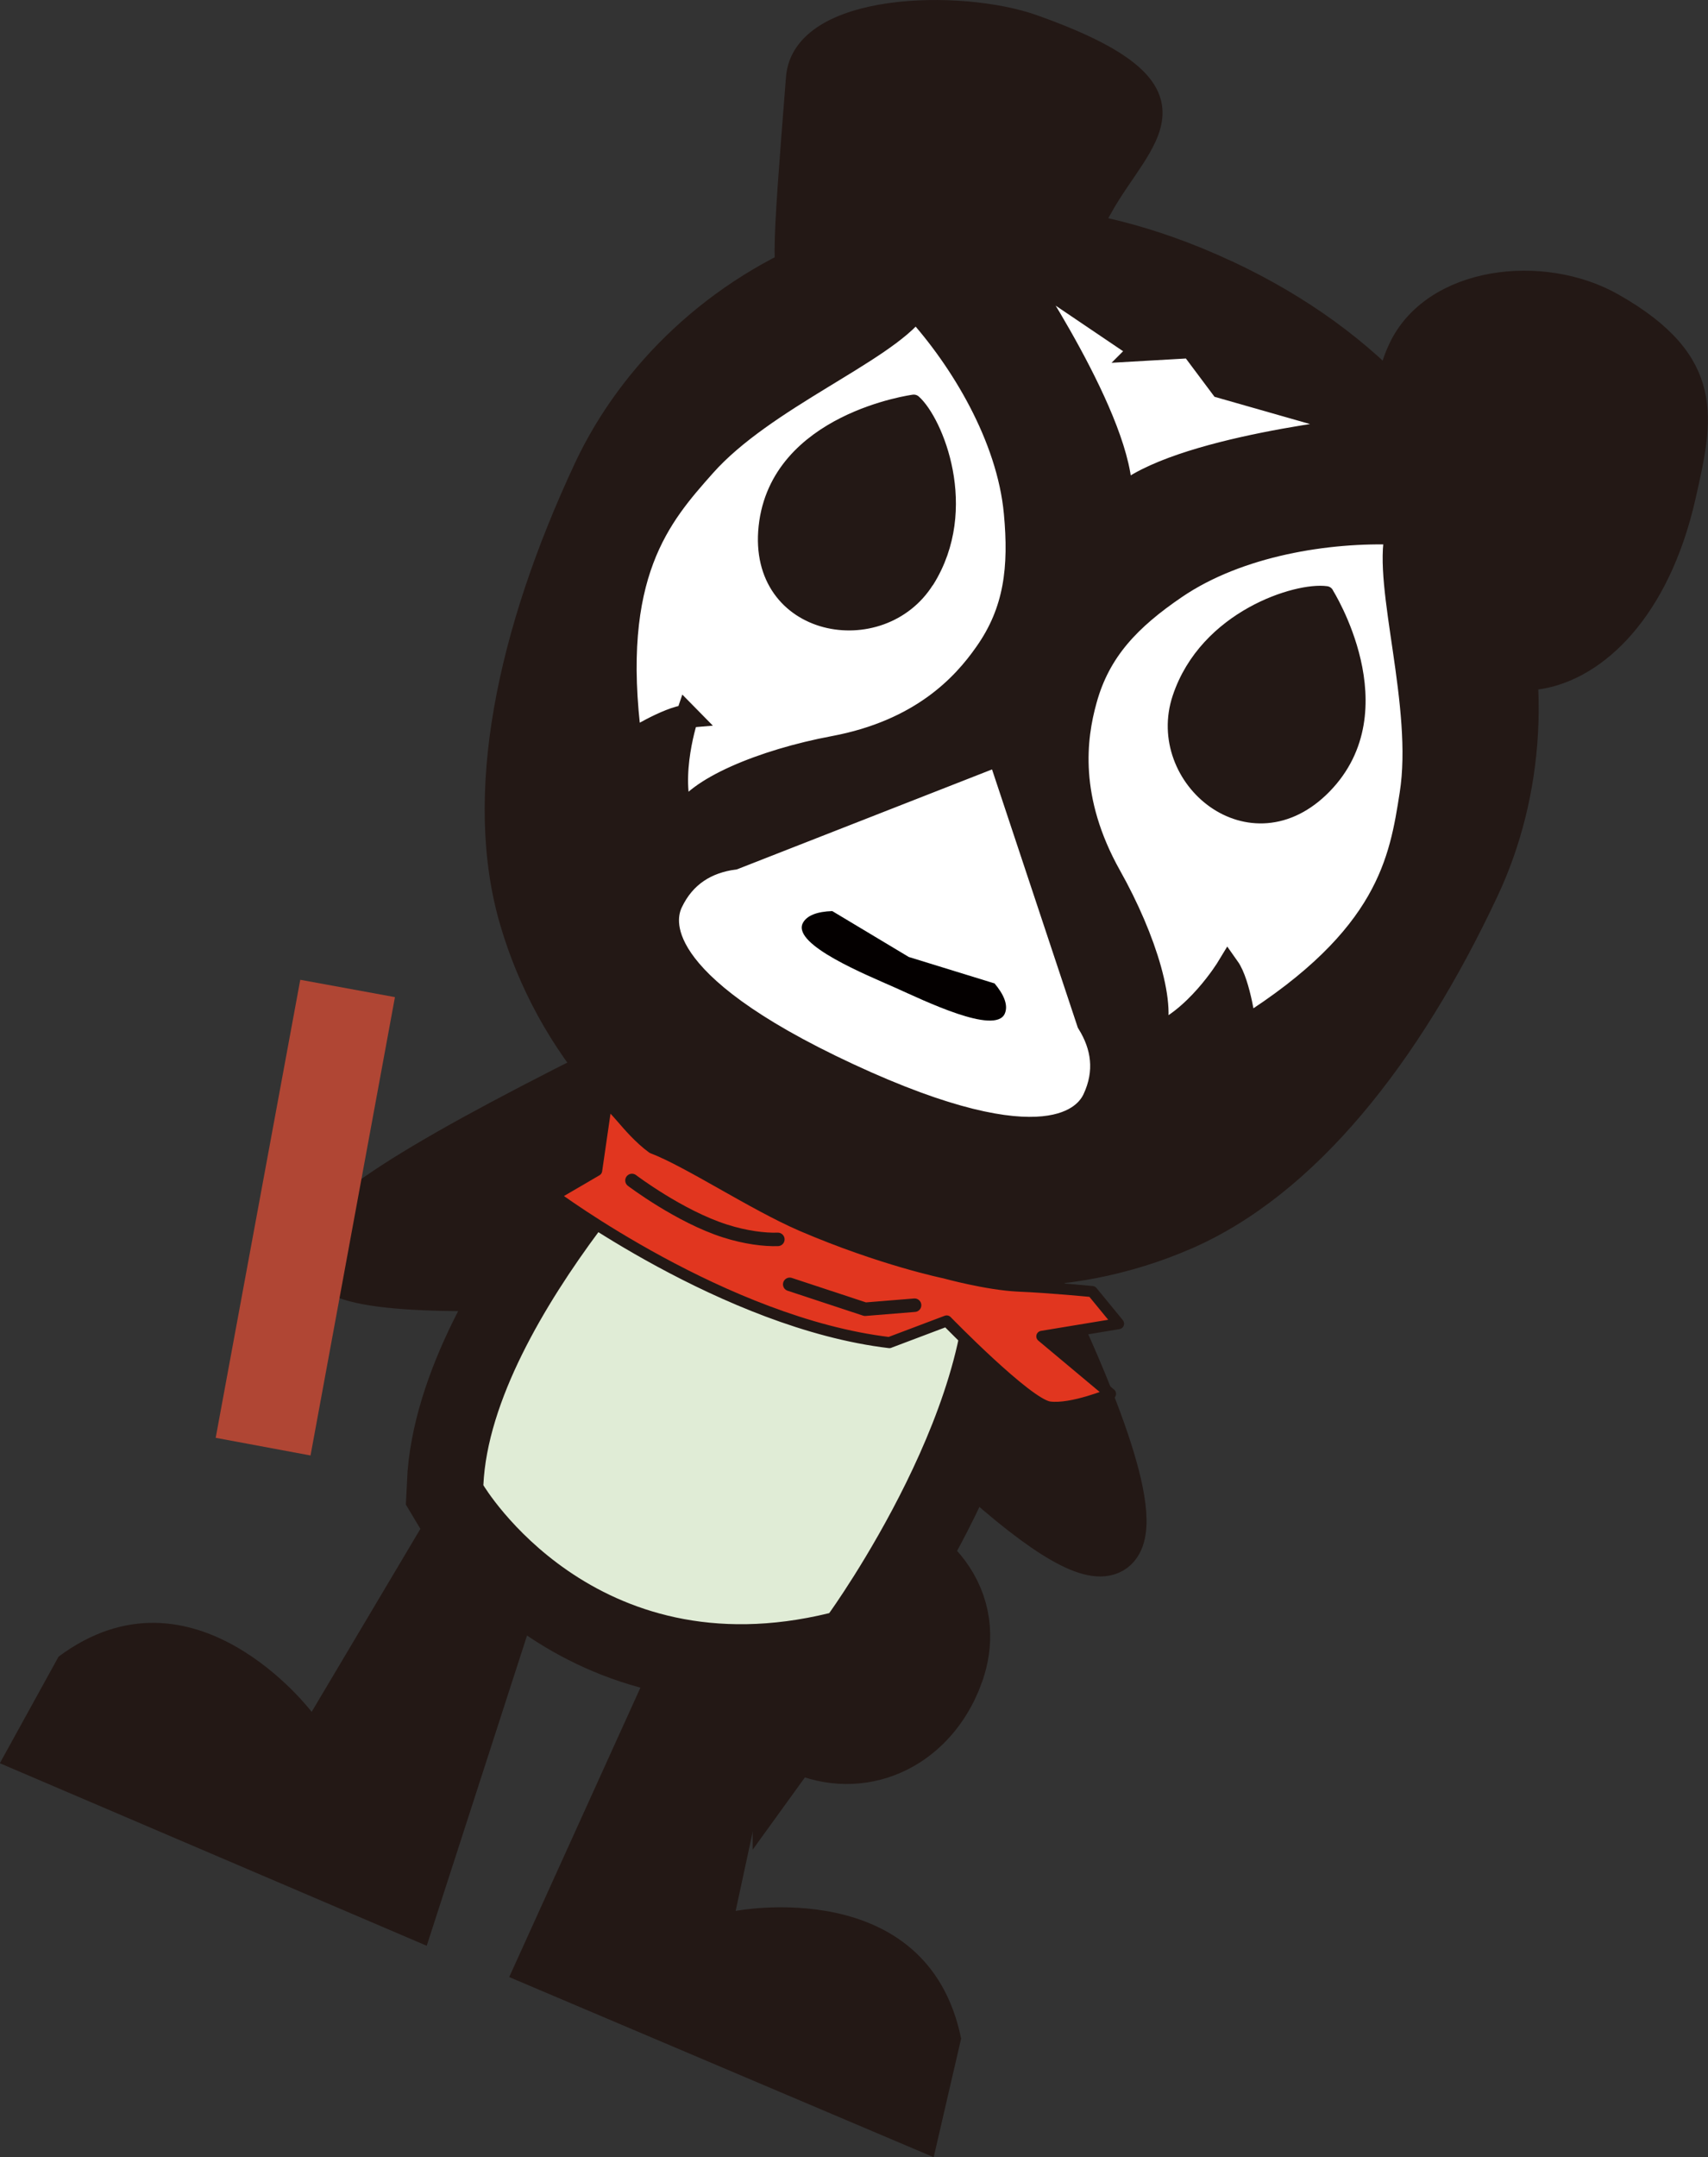<?xml version="1.0" encoding="UTF-8"?><svg id="_レイヤー_2" xmlns="http://www.w3.org/2000/svg" viewBox="0 0 106.43 134.37"><rect x="0" y="0" width="106.43" height="134.37" fill="#333333" stroke="none"/><defs><style>.cls-1{stroke-width:3.18px;}.cls-1,.cls-2,.cls-3,.cls-4,.cls-5,.cls-6,.cls-7,.cls-8{fill:none;stroke:#231815;}.cls-1,.cls-2,.cls-3,.cls-5,.cls-6,.cls-7{stroke-linecap:round;stroke-linejoin:round;}.cls-2{stroke-width:1.29px;}.cls-9{fill:#040000;}.cls-10{fill:#fff;}.cls-11{fill:#b04634;}.cls-12{fill:#e1361f;}.cls-13{fill:#e0ecd6;}.cls-14{fill:#231815;}.cls-3{stroke-width:.94px;}.cls-4{stroke-width:9.54px;}.cls-5{stroke-width:10.64px;}.cls-6{stroke-width:.69px;}.cls-7{stroke-width:.84px;}.cls-8{stroke-width:1.44px;}</style></defs><g id="_パンダ"><g><path class="cls-14" d="M63.61,78.01l-6.15,10.37c23.68,23.33,6.15-10.37,6.15-10.37"/><path class="cls-1" d="M63.61,78.01l-6.15,10.37c23.68,23.33,6.15-10.37,6.15-10.37Z"/><path class="cls-14" d="M37.83,79.86l-.32-12.98c-24.68,12.34-21.01,13.92,.32,12.98"/><path class="cls-1" d="M37.83,79.86l-.32-12.98c-24.68,12.34-21.01,13.92,.32,12.98Z"/><path class="cls-14" d="M42.27,99.91l-10.54,23.24,26.45,11.22,1.71-7.39c-2.1-10.28-14.05-7.95-14.05-7.95l3.6-16.69-7.16-2.42Z"/><path class="cls-14" d="M35.12,94.87l-6.95-2.96-8.75,14.72s-7.35-9.7-15.77-3.44l-3.66,6.64,26.6,11.37,8.52-26.34Z"/><path class="cls-5" d="M55.93,103.59c.86-1.75,.64-3.33-1.94-4.67-1.77-.91-4.46-.49-5.22,1.3s-.66,3.63,2.45,5.2c1.78,.9,3.7,.19,4.71-1.83Z"/><path class="cls-14" d="M55.93,103.59c.86-1.75,.64-3.33-1.94-4.67-1.77-.91-4.46-.49-5.22,1.3s-.66,3.63,2.45,5.2c1.78,.9,3.7,.19,4.71-1.83"/><path class="cls-4" d="M51.67,100.48s9.98-13.8,8.37-23.5c0,0,.48-8.01-15.78-8.37,0,0-13.66,13.44-14.14,23.9,0,0,6.87,11.56,21.55,7.97Z"/><path class="cls-13" d="M51.67,100.48s9.98-13.8,8.37-23.5c0,0,.48-8.01-15.78-8.37,0,0-13.66,13.44-14.14,23.9,0,0,6.87,11.56,21.55,7.97"/><polygon class="cls-11" points="19.35 90.66 13.44 89.56 18.71 61.03 24.61 62.11 19.35 90.66"/><path class="cls-10" d="M71.11,21.77l3.13-.18,1.87,2.5,9.04,2.58s-11.93,1.2-15.32,4.28c.21-4.56-6.49-14.43-6.49-14.43l7.77,5.25Zm-28.28,22.84c-1.21,.1-3.55,1.58-3.55,1.58-1.38-10.45,1.85-14.09,4.61-17.2,3.7-4.17,11.16-7.05,13.17-9.73,2.86,3.14,5.77,7.96,6.21,12.67,.32,3.42,.02,6.14-1.85,8.78-1.39,1.99-4.02,4.83-9.46,5.85-4.43,.83-8.72,2.61-9.44,4.37-.97-2.63,.3-6.33,.3-6.33m10.02,22.32c-12.51-5.82-11.49-9.71-11.02-10.71,.81-1.71,2.21-2.54,3.91-2.77l16.52-6.47,5.56,16.73c.9,1.45,1.15,3.04,.35,4.75-.47,1-2.83,4.28-15.32-1.53m24.72-2.93s-.34-2.73-1.05-3.73c0,0-2.03,3.35-4.71,4.29,.91-1.68-.45-6.08-2.65-9.99-2.69-4.8-2.18-8.62-1.53-10.96,.85-3.11,2.77-5.08,5.62-7.02,3.94-2.68,9.52-3.55,13.78-3.38-.79,3.25,1.77,10.78,.9,16.27-.64,4.09-1.39,8.89-10.36,14.53"/><path class="cls-8" d="M71.11,21.77l3.13-.18,1.87,2.5,9.04,2.58s-11.93,1.2-15.32,4.28c.21-4.56-6.49-14.43-6.49-14.43l7.77,5.25Zm-28.28,22.84c-1.21,.1-3.55,1.58-3.55,1.58-1.38-10.45,1.85-14.09,4.61-17.2,3.7-4.17,11.16-7.05,13.17-9.73,2.86,3.14,5.77,7.96,6.21,12.67,.32,3.42,.02,6.14-1.85,8.78-1.39,1.99-4.02,4.83-9.46,5.85-4.43,.83-8.72,2.61-9.44,4.37-.97-2.63,.3-6.33,.3-6.33Zm10.02,22.32c-12.51-5.82-11.49-9.71-11.02-10.71,.81-1.71,2.21-2.54,3.91-2.77l16.52-6.47,5.56,16.73c.9,1.45,1.15,3.04,.35,4.75-.47,1-2.83,4.28-15.32-1.53Zm24.72-2.93s-.34-2.73-1.05-3.73c0,0-2.03,3.35-4.71,4.29,.91-1.68-.45-6.08-2.65-9.99-2.69-4.8-2.18-8.62-1.53-10.96,.85-3.11,2.77-5.08,5.62-7.02,3.94-2.68,9.52-3.55,13.78-3.38-.79,3.25,1.77,10.78,.9,16.27-.64,4.09-1.39,8.89-10.36,14.53Z"/><path class="cls-14" d="M57.76,36.16c2.81-4.5,.52-9.91-.82-11.11,0,0-8.49,1.13-9.2,7.77-.69,6.48,7.2,7.85,10.01,3.34"/><path class="cls-3" d="M57.76,36.16c2.81-4.5,.52-9.91-.82-11.11,0,0-8.49,1.13-9.2,7.77-.69,6.48,7.2,7.85,10.01,3.34Z"/><path class="cls-14" d="M76.77,16.28c-18.92-8.86-35.2,.3-40.95,12.58-4.85,10.38-7.04,20.67-4.64,28.79,2.28,7.73,7.88,14.72,17.28,19.12,9.39,4.4,18.34,4.22,25.74,1.02,7.77-3.36,14.27-11.63,19.13-22,5.76-12.29,2.38-30.65-16.55-39.51m-5.67,5.48l3.13-.18,1.87,2.5,9.04,2.58s-11.93,1.2-15.32,4.28c.21-4.56-6.49-14.43-6.49-14.43l7.77,5.25Zm-28.28,22.84c-1.21,.1-3.55,1.58-3.55,1.58-1.38-10.45,1.85-14.09,4.61-17.2,3.7-4.17,11.16-7.05,13.17-9.73,2.86,3.14,5.77,7.96,6.21,12.67,.32,3.42,.02,6.14-1.85,8.78-1.39,1.99-4.02,4.83-9.46,5.85-4.43,.83-8.72,2.61-9.44,4.37-.97-2.63,.3-6.33,.3-6.33m10.02,22.32c-12.51-5.82-11.49-9.71-11.02-10.71,.81-1.71,2.21-2.54,3.91-2.77l16.52-6.47,5.56,16.73c.9,1.45,1.15,3.04,.35,4.75-.47,1-2.83,4.28-15.32-1.53m24.72-2.93s-.34-2.73-1.05-3.73c0,0-2.03,3.35-4.71,4.29,.91-1.68-.45-6.08-2.65-9.99-2.69-4.8-2.18-8.62-1.53-10.96,.85-3.11,2.77-5.08,5.62-7.02,3.94-2.68,9.52-3.55,13.78-3.38-.79,3.25,1.77,10.78,.9,16.27-.64,4.09-1.39,8.89-10.36,14.53"/><path class="cls-14" d="M82.64,36.98c-1.79-.25-7.45,1.48-9.12,6.5-1.68,5.04,4.42,10.18,8.99,5.5,4.68-4.79,.13-11.99,.13-11.99"/><path class="cls-3" d="M82.64,36.98c-1.79-.25-7.45,1.48-9.12,6.5-1.68,5.04,4.42,10.18,8.99,5.5,4.68-4.79,.13-11.99,.13-11.99Z"/><path class="cls-14" d="M89.28,35.74c.22,9.55,12.51,9.46,15.74-4.8,1.09-4.83,1.95-8.38-4.48-12.03-4.41-2.51-11.29-1.7-13.39,2.79-2.12,4.49,1.93,5.18,2.12,14.05"/><path class="cls-2" d="M89.28,35.74c.22,9.55,12.51,9.46,15.74-4.8,1.09-4.83,1.95-8.38-4.48-12.03-4.41-2.51-11.29-1.7-13.39,2.79-2.12,4.49,1.93,5.18,2.12,14.05Z"/><path class="cls-14" d="M57.13,16.98c4.23,2.32,8.92,.82,11.53-3.99,2.42-4.44,7.35-7.31-4.25-11.43C59.87-.06,49.98,.15,49.62,4.85c-1.76,22.33-.59,7.66,7.52,12.13"/><path class="cls-2" d="M57.13,16.98c4.23,2.32,8.92,.82,11.53-3.99,2.42-4.44,7.35-7.31-4.25-11.43C59.87-.06,49.98,.15,49.62,4.85c-1.76,22.33-.59,7.66,7.52,12.13Z"/><path class="cls-9" d="M61.95,61.25l-5.32-1.64-4.77-2.86c-.93,.03-1.61,.27-1.85,.78-.59,1.34,3.97,3.19,5.77,3.99,1.79,.8,6.23,2.97,6.83,1.62,.23-.52-.05-1.19-.65-1.9"/><path class="cls-12" d="M55.44,83.62l3.55-1.34s5.02,5.16,6.4,5.36c1.38,.19,3.81-.82,3.81-.82l-4.28-3.58,4.78-.79-1.64-2s-2.64-.26-4.6-.34c-1.96-.09-4.6-.82-4.6-.82,0,0-3.92-.8-8.91-2.94-3.07-1.33-7.06-3.99-9.3-4.84-1.62-1.19-2.59-3.04-2.89-2.6l-.58,4-2.67,1.56s10.66,7.94,20.91,9.16"/><path class="cls-6" d="M55.44,83.62l3.55-1.34s5.02,5.16,6.4,5.36c1.38,.19,3.81-.82,3.81-.82l-4.28-3.58,4.78-.79-1.64-2s-2.64-.26-4.6-.34c-1.96-.09-4.6-.82-4.6-.82,0,0-3.92-.8-8.91-2.94-3.07-1.33-7.06-3.99-9.3-4.84-1.62-1.19-2.59-3.04-2.89-2.6l-.58,4-2.67,1.56s10.66,7.94,20.91,9.16Z"/><path class="cls-7" d="M39.38,73.53s2.97,2.25,5.81,3.15c1.25,.4,2.45,.55,3.28,.52"/><polyline class="cls-7" points="49.21 80 53.91 81.55 56.99 81.3"/></g></g></svg>